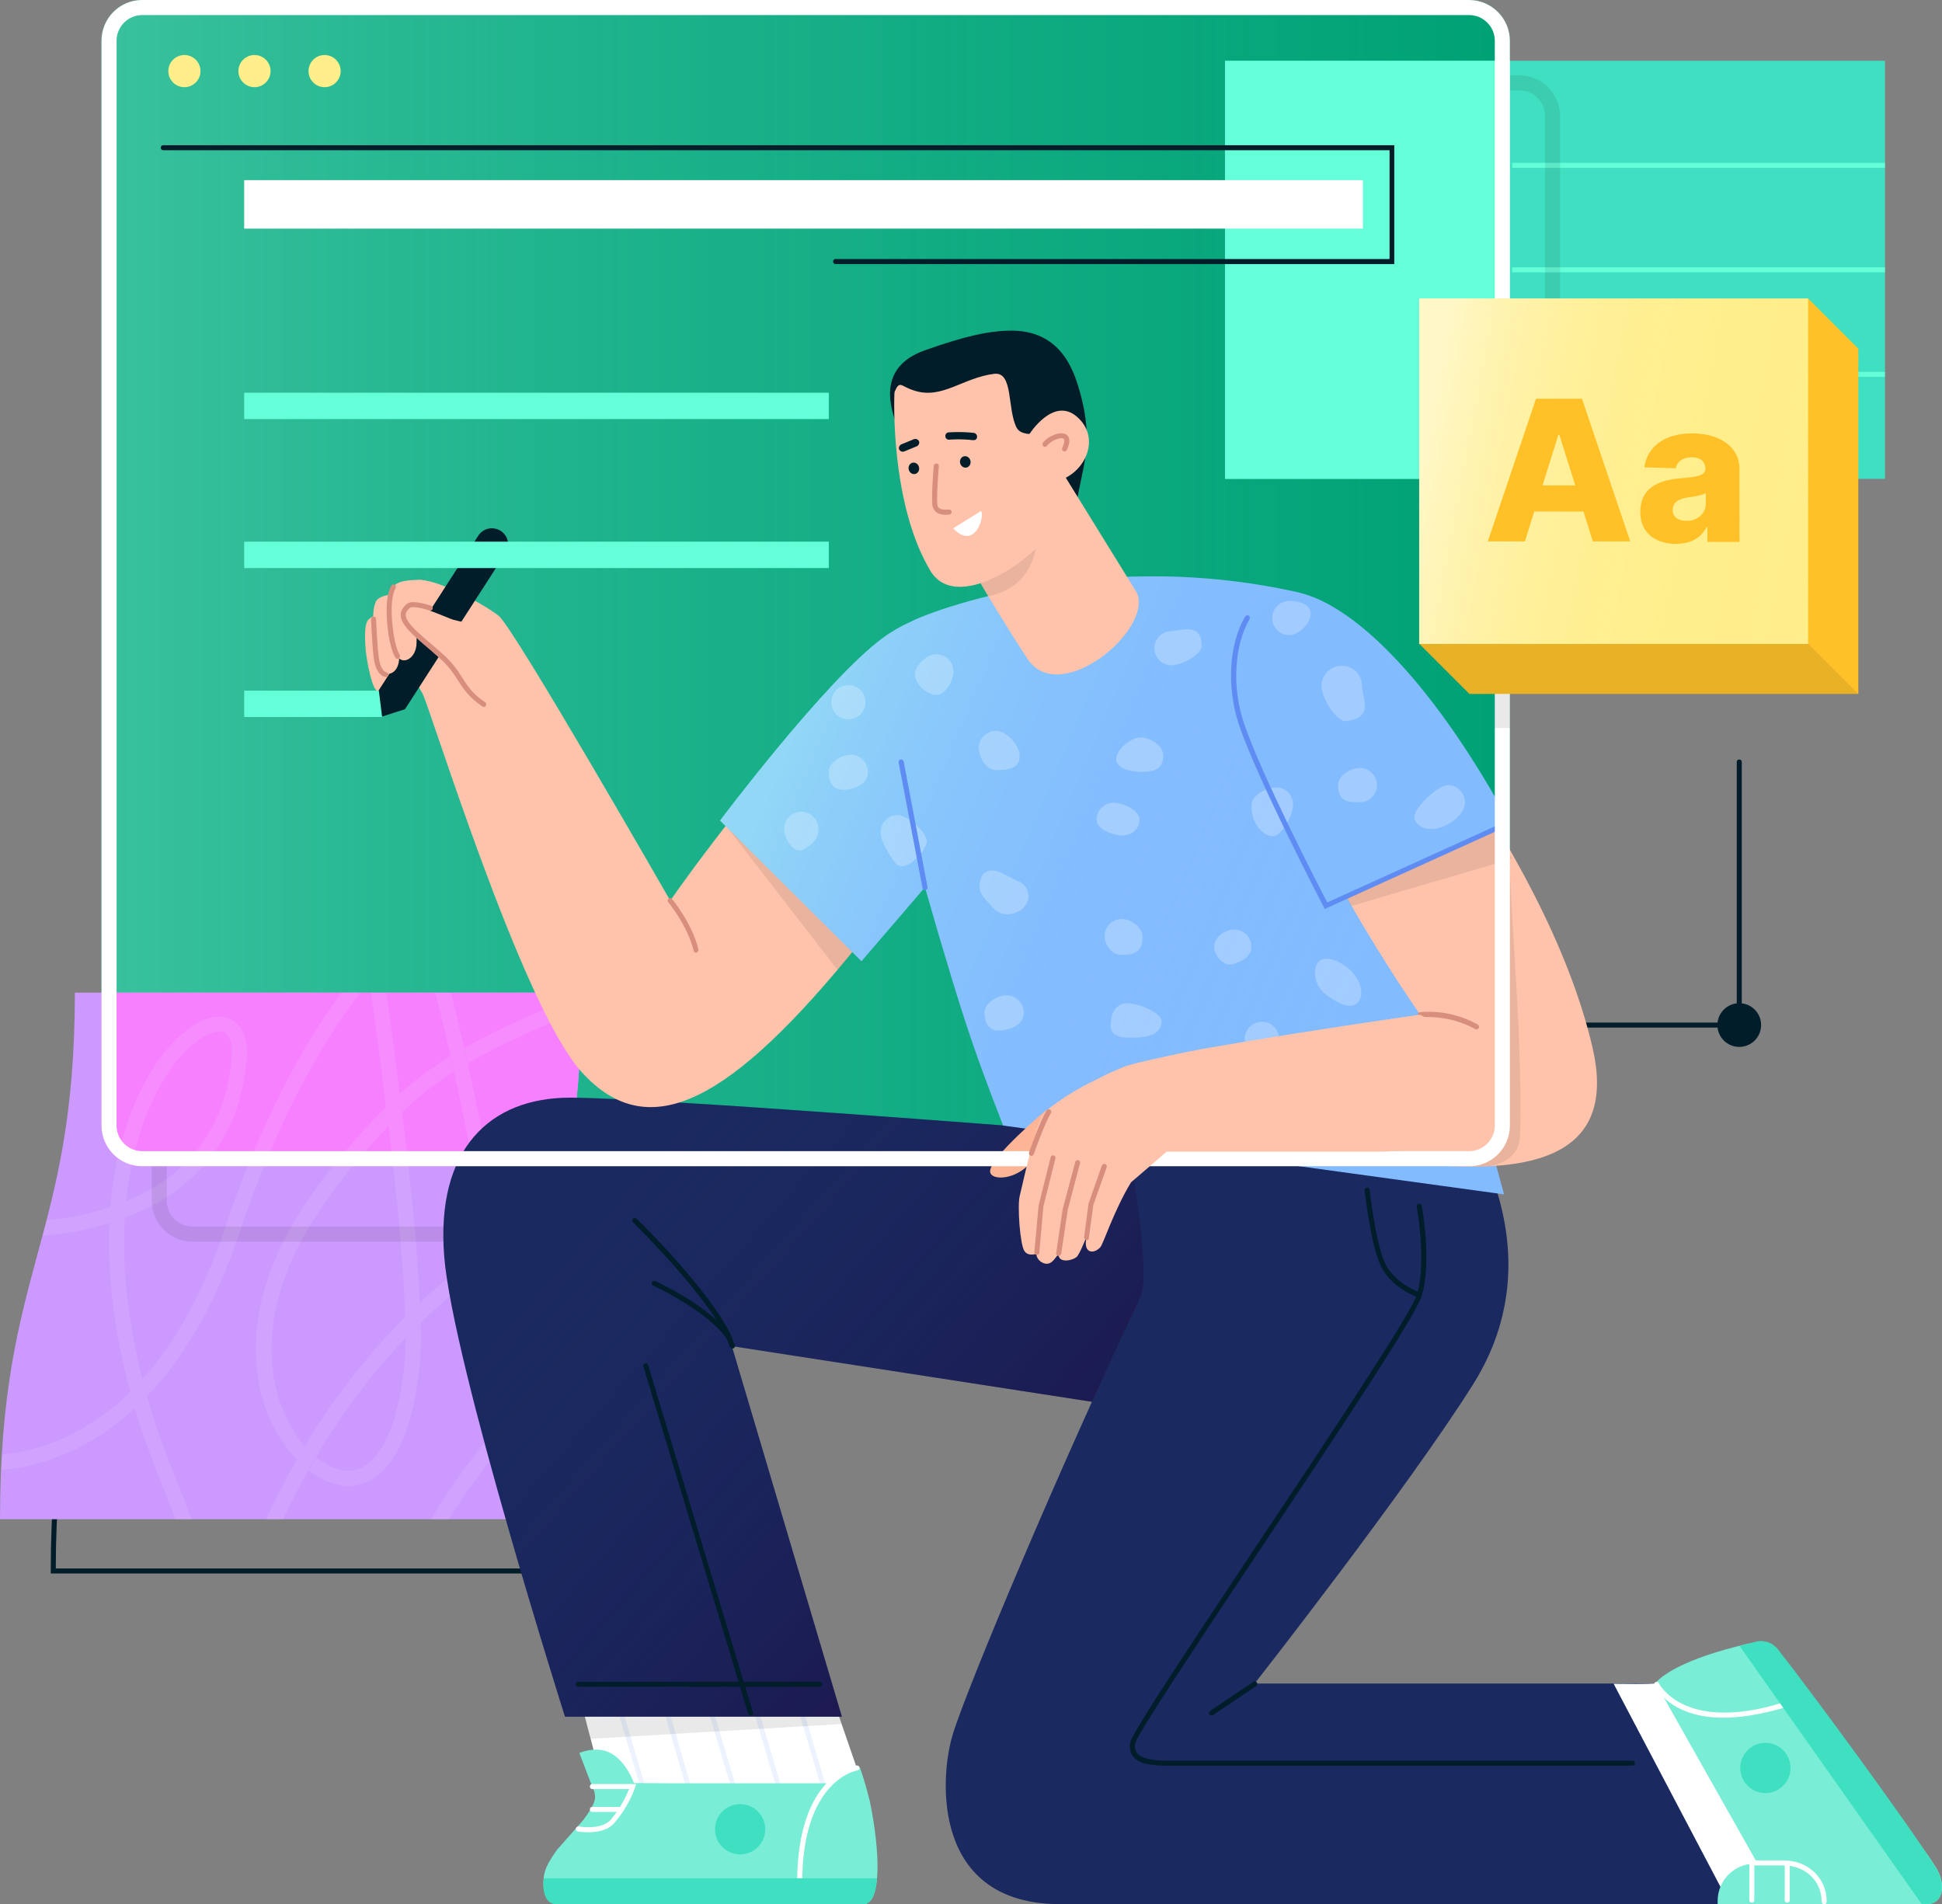 <svg xmlns="http://www.w3.org/2000/svg" xmlns:xlink="http://www.w3.org/1999/xlink" xml:space="preserve" id="Layer_1" width="773" height="758" x="0" y="0" enable-background="new 0 0 773 758" version="1.1"><rect width="100%" height="100%" fill="#808080" stroke="none"/><style>.st3{fill:#011d2a}.st6{opacity:.1}.st7{fill:none}.st8{fill:#fff}.st9{fill:#3fe0c1}.st10{fill:#64ffd9}.st11{fill:#231f20}.st13{fill:#82aef7}.st14{fill:#7aedd7}.st15{opacity:.1;fill:#231f20}.st16{fill:#1a2960}.st18{fill:#ffc3ab}.st19{fill:#d88e7d}.st20{fill:#83bbff}.st24{fill:#5f8cf2}.st25{fill:#ffc127}.st26{fill:#ffee8a}</style><g><path fill="#00a175" d="M584.8 464.2H56.6c-9 0-16.2-7.3-16.2-16.2V16.2c0-9 7.3-16.2 16.2-16.2h528.2c9 0 16.2 7.3 16.2 16.2V448c0 9-7.3 16.2-16.2 16.2z"/></g><g opacity=".35"><linearGradient id="SVGID_1_" x1="40.376" x2="601" y1="232.119" y2="232.119" gradientUnits="userSpaceOnUse"><stop offset="0" stop-color="#a5ffea"/><stop offset=".158" stop-color="#92f7e2" stop-opacity=".842"/><stop offset=".342" stop-color="#84f1dc" stop-opacity=".658"/><stop offset=".574" stop-color="#7ceed8" stop-opacity=".426"/><stop offset="1" stop-color="#7aedd7" stop-opacity="0"/></linearGradient><path fill="url(#SVGID_1_)" d="M584.8 464.2H56.6c-9 0-16.2-7.3-16.2-16.2V16.2c0-9 7.3-16.2 16.2-16.2h528.2c9 0 16.2 7.3 16.2 16.2V448c0 9-7.3 16.2-16.2 16.2z"/></g><path d="M693.3 409h-92.5c-.6 0-1-.4-1-1s.4-1 1-1h90.5V303.3c0-.6.4-1 1-1s1 .4 1 1V409z" class="st3"/><g><g><g><path d="M223.9 626.3H20.2v-1c0-50.6 7.7-78.8 15.1-106.1C42.5 492.4 50 464.6 50 415.7v-1h203.7v1c0 52.6-7.7 80.1-15.1 106.6-7.2 25.9-14.7 52.7-14.7 102.9v1.1zm-201.7-2h199.7c.1-49.9 7.6-76.6 14.8-102.5 7.3-26.3 14.9-53.4 15-105.1H52c-.1 48.6-7.6 76.2-14.9 103-7.2 27-14.8 54.9-14.9 104.6z" class="st3"/></g></g></g><g><g><path fill="#c9f" d="M201.7 604.7c0-101.4 29.8-105.4 29.8-209.6H29.8C29.8 493.8 0 504.4 0 604.7h201.7z"/></g></g><g><path fill="#f680ff" d="M40.4 395.2V448c0 9 7.3 16.2 16.2 16.2h169c3.4-18 5.9-39.5 5.9-69.1H40.4z"/></g><g class="st6"><path d="M139.3 585.3c11-.5 18.9-15.8 21.7-42.1.3-2.9.5-6.5.5-10.6-.6.6-1.2 1.3-1.8 1.9-12.6 13.5-23.9 28.7-33.8 45.4 4.4 3.6 9.1 5.7 13.4 5.4zM92.2 421.1c.4-5.2-.6-8.9-2.9-10-.6-.3-1.3-.4-2.1-.4-3.2 0-7.6 2.3-11.9 6.4-12.2 11.4-21.4 32.6-24.6 56.7-.2 1.5-.4 2.9-.5 4.4 30.9-12.6 40.2-36.6 42-57.1zM160.2 442.8c3.2 26.2 6.1 54.4 7 75.8 9.1-8.5 18.2-15.7 27-21.8-4.2-26.6-9.2-51.2-13.4-70.2-7.4 4.7-14.2 9.8-19.9 15.5-.3.2-.5.4-.7.7zM109.5 551.2c1.9 9.3 6.4 18 11.9 24.3 10-16.5 21.3-31.6 33.9-45.1 2-2.2 4-4.2 6.1-6.3-.6-20.4-3.4-48.9-6.6-75.9-37.2 38.6-51.6 71.5-45.3 103z" class="st7"/><path d="M231.5 402.3c0-2.1 0-4.3.1-6.5-15.5 6-31.9 12.9-46.7 21.3.5 2 .9 4 1.4 6.1 14-8.2 29.9-15 45.2-20.9zM109.5 551.2c-6.3-31.5 8.1-64.4 45.2-103 3.2 27.1 6 55.6 6.6 75.9 1.9-1.9 3.9-3.8 5.8-5.6-.9-21.4-3.8-49.6-7-75.8l.6-.6c5.8-5.7 12.5-10.8 19.9-15.5-.5-2.1-.9-4.2-1.4-6.2-7.3 4.5-14.1 9.5-20.1 14.9-1.8-14.9-3.7-28.8-5.3-40.1h-6.1c1.7 12.5 3.9 28.5 5.9 45.4-41.2 41.6-57.1 77.2-50.2 111.8 2 10.2 7.5 20.9 14.7 28.5 1-1.8 2.1-3.6 3.1-5.3-5.3-6.4-9.8-15.1-11.7-24.4z" class="st8"/><path d="m69.8 588.1-1-2.5c-4.1-10.1-7.5-20.1-10.3-29.9C71.7 542 84.9 521.6 95 491.5c14.9-44.4 32.1-75.1 48.4-96.4h-7.5c-15.9 21.6-32.4 51.9-46.6 94.5-8.2 24.5-19.2 44.4-32.6 59.3-5.8-22.7-8.2-44.3-7-64.2 13.9-5.2 25-12.8 33.2-22.9 8.8-10.9 14-24.5 15.3-40.2.9-10.7-3.5-14.6-6.3-15.9-5.5-2.7-13.1-.2-20.8 7C57.9 425 48 447.5 44.7 473c-.3 2.5-.6 5-.8 7.5-7.3 2.4-15.7 4.2-25.3 5.2-.5 2.1-1.1 4.2-1.6 6.2 9.7-.9 18.5-2.6 26.6-5.1-.9 20.9 1.9 43.6 8.3 67.2-8 7.8-16.8 14-26.3 18.3-9.4 4.3-18.1 6-24.8 6.7-.1 2-.2 4-.3 6.1 7.3-.6 16.7-2.5 27.2-7.2 7.9-3.5 16.9-9 26-17.4 2.7 9 5.9 18.2 9.6 27.4l1 2.5c1.8 4.6 3.8 9.4 5.5 14.4h6.4c-2-5.9-4.3-11.5-6.4-16.7zM50.7 473.7c3.2-24.1 12.4-45.3 24.6-56.7 4.4-4.1 8.8-6.4 11.9-6.4.8 0 1.5.1 2.1.4 2.3 1.1 3.4 4.8 2.9 10-1.7 20.5-11.1 44.5-42 57.1.1-1.4.3-2.9.5-4.4zM161.5 532.7c0 4.1-.2 7.7-.5 10.6-2.8 26.2-10.7 41.5-21.7 42.1-4.4.2-9-1.8-13.4-5.4-1 1.7-2 3.5-3 5.2 5.1 4.1 10.9 6.5 16.7 6.2 8.4-.4 23.1-7.1 27.4-47.4.5-4.5.6-10.4.5-17.3-2 1.9-4 3.9-6 6z" class="st8"/><path d="M178.7 604.7c5.8-9.4 13.7-20.7 23.9-32.5 0 .8.1 1.5.1 2.3.8-11.6 2.1-21.7 3.7-30.9-.4-4.4-.9-8.9-1.5-13.4-1.2-10.3-2.6-20.6-4.2-30.6 6.7-4.4 13.1-8.1 19.3-11.3.7-2.5 1.3-5.1 2-7.6-7.1 3.4-14.6 7.5-22.3 12.5-4.3-26.6-9.3-51.1-13.5-69.9-.5-2.1-.9-4.2-1.4-6.1-2.1-9.2-3.9-16.7-5.3-22h-6.2c1.4 5.6 3.6 14.3 6 25.2.5 2 .9 4.1 1.4 6.2 4.2 19.1 9.2 43.6 13.4 70.2-8.8 6.1-17.9 13.2-27 21.8-1.9 1.8-3.9 3.7-5.8 5.6-2 2-4 4.1-6.1 6.3-12.6 13.5-23.9 28.5-33.9 45.1-1.1 1.8-2.1 3.5-3.1 5.3-4.4 7.7-8.5 15.6-12.3 23.9h6.7c3.2-6.7 6.6-13.3 10.1-19.6 1-1.8 2-3.5 3-5.2 9.9-16.7 21.1-31.9 33.8-45.4.6-.6 1.2-1.3 1.8-1.9 2-2.1 4-4.1 5.9-6 9.4-9.2 18.7-16.8 27.8-23.2 1.4 9 2.6 18.3 3.7 27.5 1.4 11.5 2.4 22.4 3.1 32.8-12.1 13.4-22.2 27.3-30.3 41h7.2z" class="st8"/></g><path d="M487.6 24.2h262.7v166.4H487.6z" class="st9"/><g><path d="M601.9 64.8h148.4v2H601.9zM601.9 106.4h148.4v2H601.9zM601.9 148h148.4v2H601.9z" class="st10"/></g><g class="st6"><path d="M76.6 488.2c-5.6 0-10.2-4.6-10.2-10.2v-19h-6v19c0 9 7.3 16.2 16.2 16.2h108.1v-6H76.6zM604.8 30H598v6h6.8c5.6 0 10.2 4.6 10.2 10.2v83.6h6V46.2c0-8.9-7.3-16.2-16.2-16.2z" class="st11"/></g><path d="M487.6 24.2H601v166.4H487.6z" class="st10"/><g><path d="m243.3 723.3 80.1-7.1 17.7-12.3-7.1-20.6-103.7-9.5z" class="st8"/><g opacity=".15"><g><path d="M328.2 713.2c-.4 0-.8-.3-1-.7l-10.7-36.1c-.2-.5.1-1.1.7-1.2.5-.2 1.1.1 1.2.7l10.7 36.1c.2.5-.1 1.1-.7 1.2h-.2zM310.3 713.1c-.4 0-.8-.3-1-.7l-10.7-36.1c-.2-.5.1-1.1.7-1.2.5-.2 1.1.1 1.2.7l10.7 36.1c.2.5-.1 1.1-.7 1.2h-.2zM292.7 714.5c-.4 0-.8-.3-1-.7l-11.3-38c-.2-.5.1-1.1.7-1.2.5-.2 1.1.1 1.2.7l11.3 38c.2.5-.1 1.1-.7 1.2h-.2zM274.8 714.5c-.4 0-.8-.3-1-.7l-11.2-38.5c-.2-.5.2-1.1.7-1.2.5-.2 1.1.2 1.2.7l11.2 38.5c.2.5-.2 1.1-.7 1.2h-.2zM257 715.7c-.4 0-.8-.3-1-.7l-11.2-37.6c-.2-.5.1-1.1.7-1.2.5-.2 1.1.1 1.2.7l11.2 37.6c.2.5-.1 1.1-.7 1.2h-.2z" class="st13"/></g></g><path d="M346.2 716.8c-1.6-6.1-1.9-7.3-3.9-13.3-8.2 2.7-12.6 6.3-12.6 6.3H267l-14.7-.1c-.7-2-1.7-4-3-5.9-6-9-13.1-8.1-18.7-6.1l4.5 11.8.7 1.7.7 1.7c.6 2.5 1.2 4.1-4.3 11.5l-10.5 11.9c-5.4 7.4-5.4 10.3-5.4 13.9 0 4 2.5 7.7 6.5 7.7h120.8c7.3.1 6.9-20.3 2.6-41.1z" class="st14"/><path d="M318.3 750.5c-.6 0-1-.4-1-1 0-43 22.7-46.6 23.7-46.8.5-.1 1.1.3 1.1.9.1.5-.3 1.1-.9 1.1-.2 0-21.9 3.7-21.9 44.8 0 .5-.5 1-1 1z" class="st8"/><circle cx="294.6" cy="728.1" r="10" class="st9"/><g><path d="M234.1 729.3c-2.3 0-4-.3-4.1-.3-.5-.1-.9-.6-.8-1.2.1-.5.6-.9 1.2-.8.1 0 9.1 1.6 12.8-2.8 4-4.8 6.3-9.8 7.2-12.1h-14.6c-.6 0-1-.4-1-1s.4-1 1-1h17.4l-.4 1.3c-.1.3-2.3 7.2-8.1 14-2.7 3.3-7.3 3.9-10.6 3.9z" class="st8"/><path d="M246.6 721.2h-10.8c-.6 0-1-.4-1-1s.4-1 1-1h10.8c.6 0 1 .4 1 1s-.5 1-1 1z" class="st8"/></g><g><path d="M349.1 747.6c-.5 6.4-2.3 10.4-5.5 10.4H221.7c-4 0-5.4-3.7-5.4-7.7 0-1.4.2-2.7.2-2.7h132.6z" class="st9"/></g></g><path d="m231.8 679.4 3.3 12.7 99.9-5.9-3.2-10.1z" class="st15"/><g><path d="M415.3 449.2S259 436.9 226.9 436.9s-53.4 20.7-50.1 63c3.3 42.3 48.1 183.4 48.1 183.4h110.2l-43.8-147.5L499.7 568l14.4-168-98.8 49.2z" class="st16"/><linearGradient id="SVGID_2_" x1="235.121" x2="446.045" y1="423.275" y2="608.778" gradientUnits="userSpaceOnUse"><stop offset="0" stop-color="#1a2960" stop-opacity="0"/><stop offset=".292" stop-color="#1b245b" stop-opacity=".292"/><stop offset=".654" stop-color="#1c154b" stop-opacity=".654"/><stop offset="1" stop-color="#1f0036"/></linearGradient><path fill="url(#SVGID_2_)" d="M415.3 449.2S259 436.9 226.9 436.9s-53.4 20.7-50.1 63c3.3 42.3 48.1 183.4 48.1 183.4h110.2l-43.8-147.5L499.7 568l14.4-168-98.8 49.2z" opacity=".54"/></g><path d="M447.7 448.6s11.2 57.3 6.2 67.8c-31 65-69.3 156-74.7 174.1-5.4 17.9-7.9 67.4 42.7 67.4h340.6L710 670.1H499.4s60.7-77.4 86.9-119c27.2-43.3 6.9-82 5.9-88.5-3.1-19.6-25.8-39.1-25.8-39.1l-118.7 25.1z" class="st16"/><g><path d="m156.7 245.3-1.6-1.6s-8.2.5-9.2 4.3c-.3 1-1 3.1-.3 11 .4 3.9 2 12.7 3.8 15.3 3.2 4.6 9.3 1.6 8.3-5.2-1.9-12.3-.7-17.5-.7-17.5l-.3-6.3zM266.8 358.5s-62.1-108.4-68.3-113.4c-6.2-4.9-28.7-17.1-34.2-13.7-5.5 3.5-5.6 23.9-5.6 23.9s6.8 16.6 9.4 20.6c2.6 4 39.3 124.2 63.4 150.8 27.1 29.9 60 11.3 110.4-51 29.6-36.6 43.7-52.7 46.1-74.5 2.7-24.5-24.5-63-43.1-41.2-57.7 68-78.1 98.5-78.1 98.5z" class="st18"/><path d="m289.9 329.9 43.5 56.2 10.4-12.4z" class="st15"/><path d="m161.2 282.3-9.7 3.1-1.1-10.1 40-62.1c1.9-3 5.9-3.8 8.9-1.9s3.8 5.9 1.9 8.9l-40 62.1z" class="st3"/><path d="m168.7 232.4-.7-1.5s-9.8-.7-11.4 2.8c-.4 1-1.7 3.9-.7 10.4.6 3.7 1 12.4 1.7 15.4 1.2 6 8.1 3.4 8.2-3.5.1-12.4 2.2-17.4 2.2-17.4l.7-6.2z" class="st18"/><path d="m161.7 238.2-1.3-1.8s-9.2-.4-10.8 3.1c-.4 1-1.7 3.9-.6 10.4.6 3.7.4 12.6 1.7 15.4 2.4 5 8.1 3.3 8.2-3.5.1-12.4 2.1-17.4 2.1-17.4l.7-6.2z" class="st18"/><path d="M158.3 262.3c-.3 0-.7-.2-.9-.5-2.6-4.3-3.5-13.7-3.5-18.1-.1-6.4 1.1-9.1 1.7-10.3l.1-.2c.2-.5.8-.7 1.3-.5.5.2.7.8.5 1.3l-.1.2c-.5 1-1.6 3.5-1.5 9.4.1 4.9 1 13.4 3.2 17.1.3.5.1 1.1-.3 1.4-.1.1-.3.2-.5.2z" class="st19"/><path d="M191.3 249.3s-3.4-.8-10.8-2.6c-1.4-.3-16-7-17.8-5.4-5.8 4.9 1.5 9.9 12.9 19.8 8.3 7.2 12.2 13.3 12.2 13.3s10.5-18 3.5-25.1z" class="st18"/><path d="M192.6 281.4c-.2 0-.4-.1-.6-.2-5.3-3.6-7.5-6.9-9.8-10.5-1.8-2.8-3.7-5.7-7.4-8.9-1.2-1-2.3-2-3.3-2.9-7.2-6.1-12-10.2-12-14.1 0-1.6.8-3 2.4-4.4 2-1.7 7.4 0 9.7.7.5.2.8.7.6 1.3-.2.5-.7.8-1.3.6-4.9-1.7-7.3-1.4-7.7-1.1-1.1.9-1.7 1.9-1.7 2.8 0 3 4.7 7 11.3 12.6 1.1.9 2.2 1.9 3.3 2.9 3.9 3.4 5.9 6.4 7.8 9.4 2.2 3.4 4.2 6.6 9.2 9.9.5.3.6.9.3 1.4-.2.3-.5.5-.8.5zM153.7 269.5s-.1 0 0 0c-.4 0-3.7-.3-4.8-6.7-.7-4.1-1.2-15.9-1.2-16.4 0-.6.4-1 1-1s1 .4 1 1c0 .1.5 12.2 1.2 16.1.8 4.8 2.9 5.1 2.9 5.1.5.1 1 .5.9 1.1-.1.4-.5.8-1 .8zM277.1 379.2c-.5 0-.9-.3-1-.8-2.4-9.9-10-19.2-10.1-19.3-.4-.4-.3-1.1.1-1.4.4-.4 1.1-.3 1.4.1.3.4 8 9.7 10.5 20.1.1.5-.2 1.1-.7 1.2 0 .1-.1.1-.2.1z" class="st19"/></g><path d="M351.4 253.9c15.7-11.7 43.4-16.2 43.4-16.2l-13.5 78.5-8.9 32-29.5 34.4-56.3-56s41.9-55.8 64.8-72.7z" class="st20"/><path d="M363 247.3c1.7-1.3 69.2-30.4 153.4-11.6 24.3 5.4 55.7 38.9 84.4 91.7l-40.9 7.1 38.8 140.9L399.3 448c-13.7-35.4-16.7-44-40.1-126.2-8.6-30.3-3.9-56.8 3.8-74.5z" class="st20"/><linearGradient id="SVGID_3_" x1="318.463" x2="546.463" y1="282.164" y2="379.164" gradientUnits="userSpaceOnUse"><stop offset="0" stop-color="#a5ffea"/><stop offset=".092" stop-color="#9ef1ee" stop-opacity=".907"/><stop offset=".287" stop-color="#92d9f6" stop-opacity=".713"/><stop offset=".494" stop-color="#8ac8fb" stop-opacity=".506"/><stop offset=".72" stop-color="#85befe" stop-opacity=".28"/><stop offset="1" stop-color="#83bbff" stop-opacity="0"/></linearGradient><path fill="url(#SVGID_3_)" d="M600.8 327.4c-28.7-52.8-60-86.3-84.4-91.7-81.5-18.2-147.5 8.5-153 11.4-4.3 1.9-8.4 4.2-12 6.8-22.9 16.9-64.8 72.7-64.8 72.7l56.3 56 25.3-29.4c18.5 65.6 31.1 94.7 31.1 94.7l199.4 27.4-38.8-140.9 40.9-7z" opacity=".42"/><path fill="#fdb595" d="M416.5 441.8s-22.6 18.9-22.4 24.5c.1 3 6.9 3.5 12.6-.4s12.6-12.6 12.6-12.6l-2.8-11.5z"/><path d="M536 247.4s78.9 87.7 97.9 169.6c18.5 80-113 34.6-159.1 33.9H414.4c4.5-4.3 12.3-13.6 23-19.2 11.7-6.1 15.2-9.9 47.2-15.2 42.9-7.1 80.7-12.6 80.7-12.6s-54.4-77.3-61.5-125.6c-6.3-42.6 5.8-51.4 32.2-30.9z" class="st18"/><path d="M600.8 342.1s.8 18.5 2.6 47.8c1.7 25.8 2.3 57.8 1.5 63.6-1.3 9.7-12.4 10.7-12.4 10.7l-14.1.2 16.8-9.2 2.8-18.4 2.8-94.7z" class="st15"/><path d="m535.9 357.1 2 3.5 64-18.8s-13.3-25.2-15.4-27.7c-2.2-2.5-43.4 17.9-43.4 17.9l-7.2 25.1z" class="st15"/><path d="M587.7 409.7c-.2 0-.3 0-.5-.1-10.8-6-21.7-4.7-21.8-4.7-.6.1-1-.3-1.1-.9s.3-1 .9-1.1c.5-.1 11.7-1.5 23 4.9.5.3.7.9.4 1.4-.2.3-.5.5-.9.5z" class="st19"/><path d="M529 360.8s-26.4-50.6-33.7-72.5c-9.9-29.7 5.5-69.9 40.3-43.1 23 17.7 65.2 82.2 65.2 82.2L529 360.8z" class="st20"/><g opacity=".25"><path d="M453.6 326.3c0 3.8-3.1 6.2-6.8 6.2-3.8 0-10.3-2.4-10.3-6.2 0-3.8 3.1-6.8 6.8-6.8s10.3 3 10.3 6.8zM463 300.4c.3 6.8-5.3 6.8-9 6.8-3.8 0-9.7-1.3-9.7-5.1s6-8.6 9.7-8.6c3.7.1 8.8 3.1 9 6.9zM478.3 257c0 3.8-8.2 7.8-12 7.8-3.8 0-6.8-3.1-6.8-6.8 0-3.8 3.1-6.8 6.8-6.8 3.8-.1 12-3.6 12 5.8zM405.7 299.4c1.4 7.1-5.5 7.1-9.3 7.1-3.8 0-6.8-5-6.8-8.8s3.1-6.8 6.8-6.8c3.8-.1 8.5 4.8 9.3 8.5zM498.1 376.8c0 3.8-3.3 5.6-6.8 6.8-4.3 1.5-8-3.1-8-6.8 0-3.8 4.2-6.8 8-6.8s6.8 3 6.8 6.8zM540.2 399.3c-2.8 2.5-7.5.1-12-3.1-5.5-3.9-5.9-11-3.1-13.6 2.8-2.5 9.3.1 13.2 4.4s4.7 9.7 1.9 12.3zM514.7 320.2c0 3.8-3.4 10.5-6.7 12.3-3.8 2-10.5-4.5-9.8-12.3.3-3.8 5.9-6.8 9.7-6.8 3.8 0 6.8 3 6.8 6.8zM454.8 372.9c0 6.7-4.5 7.2-8.3 7.2-3.8 0-6.8-3.8-6.8-7.5 0-3.8 3.1-6.8 6.8-6.8 3.7-.1 8.3 3.4 8.3 7.1zM405.2 350.7c-4.8-2.1-7.6-4.5-10.8-4.2-3.2.3-4.2 2.6-4.5 5.8-.2 2.6 1.3 4.6 2.9 6.3 1.9 2 4.2 5.7 8.8 5.3 3.2-.3 5.8-1.8 7.2-4.6 1.8-3.5-.7-7.7-3.6-8.6z" class="st8"/><circle cx="337.7" cy="279.5" r="6.8" class="st8"/><path d="M407.5 403c0 3.8-3.2 6-6.8 6.8-7.6 1.8-8.8-3.1-8.8-6.8 0-3.8 5.1-6.8 8.8-6.8 3.7 0 6.8 3.1 6.8 6.8zM345.5 307.2c0 3.8-3.2 6-6.8 6.8-7.6 1.8-8.8-3.1-8.8-6.8s5.1-6.8 8.8-6.8 6.8 3.1 6.8 6.8zM462.4 406.6c-.3 6.8-9.6 6.4-13.3 6.4-3.8 0-7-1-7-4.8s1.2-8.9 7-8.9c3.7.1 13.4 3.6 13.3 7.3z" class="st8"/><circle cx="502.3" cy="413.5" r="6.8" class="st8"/><path d="M548.1 312.5c0 3.8-3.1 6.8-6.8 6.8s-8.7.3-8.7-6.8c0-3.8 4.9-6.8 8.7-6.8s6.8 3.1 6.8 6.8zM583.1 319.4c0 3.8-3.5 6.9-6.8 8.7-7.4 4.1-13.3.8-13.3-3s9.5-12.6 13.3-12.6 6.8 3.1 6.8 6.9zM542.1 273c0 4.4 5.2 12.4-5.9 14-4.4.7-10.2-9.6-10.2-14s3.6-8 8-8c4.5-.1 8.1 3.5 8.1 8zM521.7 244.3c0 3.8-4.7 8.5-8.5 8.5s-6.8-3.1-6.8-6.8c0-3.8 3.1-6.8 6.8-6.8 3.8-.1 8.5 1.3 8.5 5.1zM379.5 267.2c0 3.8-3.1 9.4-6.8 9.4s-8.5-4.3-8.5-8.1 4.8-8.1 8.5-8.1 6.8 3 6.8 6.8zM325.8 329.9c0 3.8-2.4 6.2-5.7 8.1-4.1 2.4-8-4.3-8-8.1s3.1-6.8 6.8-6.8 6.9 3 6.9 6.8zM368.9 334.8c0 3.8-8.7 13.5-12.6 8.6-2.3-3-5.8-8.5-5.8-12.2 0-3.8 3.1-6.8 6.8-6.8s11.6 6.7 11.6 10.4z" class="st8"/></g><g><path d="m527.3 361.8-.4-.8c-.3-.5-26.5-50.9-33.8-72.7-4.9-14.8-3.9-32 2.5-42.9.3-.5.9-.6 1.4-.4.5.3.6.9.4 1.4-6.1 10.5-7.1 27-2.3 41.3 6.7 20.1 29.7 64.8 33.2 71.5l69.4-31.5c.5-.2 1.1 0 1.3.5.2.5 0 1.1-.5 1.3l-71.2 32.3zM368.2 354.3c-.5 0-.9-.3-1-.8l-9.5-50c-.1-.5.3-1.1.8-1.2.5-.1 1.1.3 1.2.8l9.5 50c.1.5-.3 1.1-.8 1.2h-.2z" class="st24"/></g><path d="M584.8 6c5.6 0 10.2 4.6 10.2 10.2V448c0 5.6-4.6 10.2-10.2 10.2H56.6c-5.6 0-10.2-4.6-10.2-10.2V16.2C46.4 10.6 51 6 56.6 6h528.2m0-6H56.6c-9 0-16.2 7.3-16.2 16.2V448c0 9 7.3 16.2 16.2 16.2h528.2c9 0 16.2-7.3 16.2-16.2V16.2C601 7.3 593.7 0 584.8 0z" class="st8"/><g><path d="M565.3 403.9s-89.6 12.5-116.8 20.3c-.9.3-6.6 2.6-11.7 5.3-9.7 4.6-15.1 8.6-19.4 11.8-4.3 3.2-5.3 10.4-7.2 17.1-1.3 4.3-3.5 14.4-4.3 17.6-1 3.8.1 19.5 1.9 22 1.8 2.5 4.9.6 4.8 1.4-.1.8 1 3.2 3.7 3.6 3.2.4 4.7-4.8 5.1-3.1.7 3.1 6.4 1.6 7.5 0 1.8-2.6 4.1-9.4 3.6-7.3-1.5 6.2 2.8 6.8 5.5 3.8 1.2-1.4 5.5-14.8 12.2-25.8l14.2-12.2h83.4c44.4 0 35-19.6 31.9-46.8l-14.4-7.7z" class="st18"/><path d="M432.5 493.6h-.1c-.5-.1-.9-.6-.9-1.1l1.8-13.5 5.3-15.1c.2-.5.8-.8 1.3-.6.5.2.8.8.6 1.3l-5.3 15-1.8 13.2c0 .5-.4.8-.9.8zM421.3 499.9h-.1c-.5-.1-.9-.6-.8-1.1l2.6-17.6 5-18.7c.1-.5.7-.9 1.2-.7.5.1.9.7.7 1.2l-4.9 18.6-2.6 17.5c-.2.4-.6.8-1.1.8zM412.7 499.5c-.6-.1-1-.5-1-1.1l1.7-18.5 4.8-19.3c.1-.5.7-.9 1.2-.7.5.1.9.7.7 1.2l-4.8 19.2-1.6 18.3c0 .5-.5.9-1 .9zM410.5 460.1c-.1 0-.2 0-.3-.1-.5-.2-.8-.8-.6-1.3.2-.5 4.4-12.7 7-16.7.3-.5.9-.6 1.4-.3.5.3.6.9.3 1.4-2.4 3.8-6.8 16.1-6.8 16.3-.2.4-.6.7-1 .7z" class="st19"/></g><path d="M152.1 285.4H97.2v-10.5h53.6zM97.2 215.6h232.7v10.5H97.2zM97.2 156.3h232.7v10.5H97.2z" class="st10"/><path d="M97.2 71.7h445.3V91H97.2z" class="st8"/><path d="M555.1 105.1H332.6c-.6 0-1-.4-1-1s.4-1 1-1h220.5V59.8H65c-.6 0-1-.4-1-1s.4-1 1-1h490v47.3z" class="st3"/><g><path d="M688.5 758h68.1c7.5 0 8.1-8.3 4.1-14.7-13.1-21-73.2-77.2-73.2-77.2-28.2 5-30.5 4.1-45.2 4.1l46.2 87.8z" class="st8"/><path d="M770.6 743.3c-13.1-21-70.5-90-70.5-90-27 5.7-38.1 12.8-41.1 16.6l40.6 71.9h-1.1c-8.2 0-14.8 6.6-14.8 14.8v1.4h82.8c7.5 0 8.1-8.3 4.1-14.7z" class="st14"/><path d="M726.1 757.9c-.6 0-1-.4-1-1 0-8.2-6.5-14.4-15.2-14.4h-11.6v13.8c0 .6-.4 1-1 1s-1-.4-1-1v-15.8h13.6c9.8 0 17.2 7 17.2 16.4 0 .6-.4 1-1 1z" class="st8"/><path d="M711.4 757.3c-.6 0-1-.4-1-1V742c0-.6.4-1 1-1s1 .4 1 1v14.3c0 .6-.5 1-1 1zM686 683.7c-21.2 0-27.2-12.2-27.5-12.9-.2-.5 0-1.1.5-1.3.5-.2 1.1 0 1.3.5.1.2 10 19.9 49.3 7.7.5-.2 1.1.1 1.3.7.2.5-.1 1.1-.7 1.3-9.7 2.8-17.6 4-24.2 4z" class="st8"/><g><path d="M698.9 653.5c3.3-.9 6.7.3 8.8 3 12.1 15.3 51.7 69.1 62.8 86.8 4 6.4 3.4 14.7-4.1 14.7H765l-72.6-102.9c2.5-.5 4.7-1.1 6.5-1.6z" class="st9"/></g></g><circle cx="702.7" cy="703.7" r="10" class="st9"/><path d="M739.7 276.2H584.9l-20-20 20-117.4 134.8-20 20 20z" class="st25"/><path d="m739.7 276.2-20-20H564.9l20 20z" class="st15"/><path d="M564.9 118.8h154.8v137.5H564.9z" class="st26"/><path d="M649.8 702.8H464.4c-7.1 0-11.3-1.1-13.3-3.6-1.2-1.5-1.6-3.4-1.2-5.7.7-3.6 19.3-31.7 49.8-77.6 29.1-43.6 62-93.1 64.3-100.6 3.9-13 0-34.8-.1-35-.1-.5.3-1.1.8-1.2.5-.1 1.1.3 1.2.8.2.9 4.1 22.5 0 35.9-2.3 7.8-33.9 55.3-64.5 101.2-24 36.1-48.9 73.4-49.5 76.8-.3 1.7-.1 3.1.8 4.1 1.6 1.9 5.5 2.9 11.8 2.9h185.3c.6 0 1 .4 1 1s-.5 1-1 1z" class="st3"/><g><circle cx="73.4" cy="28.3" r="6.4" class="st26"/><circle cx="101.3" cy="28.3" r="6.4" class="st26"/><circle cx="129.2" cy="28.3" r="6.4" class="st26"/></g><circle cx="692.3" cy="408" r="8.7" class="st3"/><path d="M564.9 516.6c-.1 0-.2 0-.3-.1-.5-.2-11.2-4-15.2-13.1-3.9-8.8-6.1-28.7-6.2-29.6-.1-.5.3-1 .9-1.1.5-.1 1 .3 1.1.9 0 .2 2.2 20.5 6 29 3.7 8.2 14 11.9 14.1 12 .5.2.8.8.6 1.3-.2.4-.6.7-1 .7zM326.2 671.4h-96c-.6 0-1-.4-1-1s.4-1 1-1h96c.6 0 1 .4 1 1s-.5 1-1 1zM291.5 536.8c-.4 0-.8-.3-1-.7-5-16.8-38.2-49.2-38.5-49.6-.4-.4-.4-1 0-1.4.4-.4 1-.4 1.4 0 1.4 1.3 33.9 33.2 39.1 50.4.2.5-.1 1.1-.7 1.2-.1 0-.2.1-.3.1z" class="st3"/><path d="M298.8 682.8c-.4 0-.8-.3-1-.7l-41.7-138.2c-.2-.5.1-1.1.7-1.2.5-.2 1.1.1 1.2.7l41.7 138.2c.2.5-.1 1.1-.7 1.2h-.2zM290.2 533.4c-.3 0-.6-.1-.8-.4-8.1-11.5-29.2-21.2-29.4-21.3-.5-.2-.7-.8-.5-1.3s.8-.7 1.3-.5c.9.4 21.8 10 30.2 21.9.3.5.2 1.1-.2 1.4-.2.1-.4.2-.6.2z" class="st3"/><linearGradient id="SVGID_4_" x1="567.053" x2="743.053" y1="173.379" y2="206.379" gradientUnits="userSpaceOnUse"><stop offset="0" stop-color="#fff"/><stop offset=".013" stop-color="#fffefb" stop-opacity=".987"/><stop offset=".139" stop-color="#fff9d8" stop-opacity=".861"/><stop offset=".273" stop-color="#fff5bc" stop-opacity=".727"/><stop offset=".416" stop-color="#fff2a6" stop-opacity=".584"/><stop offset=".572" stop-color="#fff096" stop-opacity=".428"/><stop offset=".75" stop-color="#ffee8d" stop-opacity=".25"/><stop offset="1" stop-color="#ffee8a" stop-opacity="0"/></linearGradient><path fill="url(#SVGID_4_)" d="M564.9 118.8h154.8v137.5H564.9z" opacity=".52"/><g><path d="m592.2 215.5 19.2-56.8h18.3l19.2 56.8H634l-3.7-11.9h-19.6l-3.7 11.9h-14.8zm34.8-22.3-6.3-20.1h-.4l-6.3 20.1h13zM652.9 203.7c0-9.4 7.2-12.6 15.8-13.3 7.3-.6 10.1-1.2 10.1-3.8v-.1c0-2.9-2.1-4.5-5.4-4.5-3.6 0-5.8 1.7-6.4 4.4l-12.5-.4c1.1-7.8 7.6-13.5 19-13.5 10.8 0 18.9 5.2 18.9 14.2v29h-12.8v-5.9h-.3c-2.3 4.4-6.4 6.7-12.4 6.7-8.1-.2-14-4.4-14-12.8zm26.1-3.3v-4.1c-1.5.8-4.6 1.4-7.2 1.7-3.9.6-6 2.2-6 5s2.2 4.3 5.4 4.3c4.3.1 7.8-2.8 7.8-6.9z" class="st25"/></g><path d="M595 276.2h6v13.6h-6z" class="st15"/><path d="M482.2 682.8c-.3 0-.6-.2-.8-.4-.3-.5-.2-1.1.3-1.4l17.2-11.6c.5-.3 1.1-.2 1.4.3.3.5.2 1.1-.3 1.4l-17.2 11.6c-.2 0-.4.1-.6.1z" class="st3"/><g><g><path d="M359.1 175.8s1.4 2.3-1.7-5.5-8.5-24.1 10.8-30.9c16.8-5.9 25.3-7.6 33.4-7.8 20.4-.5 25.7 15.5 28.1 23.9 6.3 22 .6 31.2-1.4 46.4-1.5 11.2-10.5-14.2-9.5-20.3.9-6-59.7-5.8-59.7-5.8z" class="st3"/><path d="m419.2 182 33.3 53.9c6.6 14.6-30.4 45.6-43.4 26.5-18.6-28.4-29.6-49.4-29.6-49.4s17-43.3 39.7-31z" class="st18"/><g class="st6"><g><path d="m406.8 187.7 4.1 3.9c1.3 6.4 9.9 40.1-17.5 45.7-3.7-6.2-5-8.5-5-8.5s-2.4-54.1 18.4-41.1z" class="st11"/></g></g><path d="M356 157s-1.9 43.2 14.4 70.3c11.2 18.5 47.8-8.5 50.9-21.8 1.6-6.8 1.1-15.4.5-19.1 2.2-5.6 1.6-17.8-1.5-28.6-2.7-9.5-13.4-11.3-18.8-15-12.3-8.3-45.5 4-45.5 14.2z" class="st18"/><path d="M413.1 172.6s-6.6 1.1-8.4-2.3c-3.9-7.4-1.2-22.5-9-21.5-12.6 1.6-20.6 10.2-31.7 6.7-4.8-1.5-5.4-3.4-6.9-1.5-.2.2-.6 1.2-1 1.8-.5.8 2-7.4 6.1-10.2 6-4.1 18.2-9.2 18.2-9.2l33.3 4.4s10.2 16.5 13.4 23.2c3.2 6.5-9 9.1-14 8.6z" class="st3"/><path d="M376.3 204.9c-1.1 0-2.5-.2-3.6-1-.9-.7-1.4-1.7-1.6-2.9-.4-3.8.5-15.1.6-15.6 0-.6.5-1 1.1-.9.6 0 1 .5.9 1.1 0 .1-1 11.6-.6 15.2.1.7.3 1.1.8 1.5 1.3.9 3.7.5 3.7.5.5-.1 1.1.3 1.2.8.1.5-.3 1.1-.8 1.2-.3 0-.9.1-1.7.1z" class="st19"/><path d="M409.6 173s9.6-15.4 19.1-7.1c9.6 8.3 3.4 22.3-7.4 25.4-6.2 1.7-11.7-18.3-11.7-18.3z" class="st18"/><path d="M423.7 179.7c-.1 0-.3 0-.4-.1-.5-.2-.7-.8-.5-1.3.9-1.9 1.1-3.3.5-3.7-1.2-.7-5.1.8-6.5 2.8-.3.5-.9.6-1.4.3-.5-.3-.6-.9-.3-1.4 1.8-2.6 6.8-4.8 9.2-3.4 1.2.7 2.2 2.3.3 6.3-.2.3-.5.5-.9.5z" class="st19"/><path d="M387.5 175.2h-.2c-5.2-.6-9.3-.2-9.4-.2-.8.1-1.6-.5-1.6-1.3-.1-.8.5-1.6 1.3-1.6.2 0 4.5-.4 10 .2.8.1 1.4.8 1.3 1.7 0 .7-.6 1.2-1.4 1.2zM359.3 179.8c-.6 0-1.1-.4-1.4-.9-.3-.8.1-1.6.8-2l5.1-2.1c.8-.3 1.6.1 2 .8.3.8-.1 1.6-.8 2l-5.1 2.1c-.2.1-.4.1-.6.1z" class="st3"/><ellipse cx="384.2" cy="183.9" class="st3" rx="2.1" ry="2.3" transform="scale(-1) rotate(-13.486 -1555.22 3249.615)"/><ellipse cx="363.7" cy="186.4" class="st3" rx="2.1" ry="2.3" transform="scale(-1) rotate(-13.486 -1576.634 3076.35)"/><path d="M390.5 203.4c1.6 1.9-2.4 16-11.1 6.9l11.1-6.9z" class="st8"/></g></g></svg>